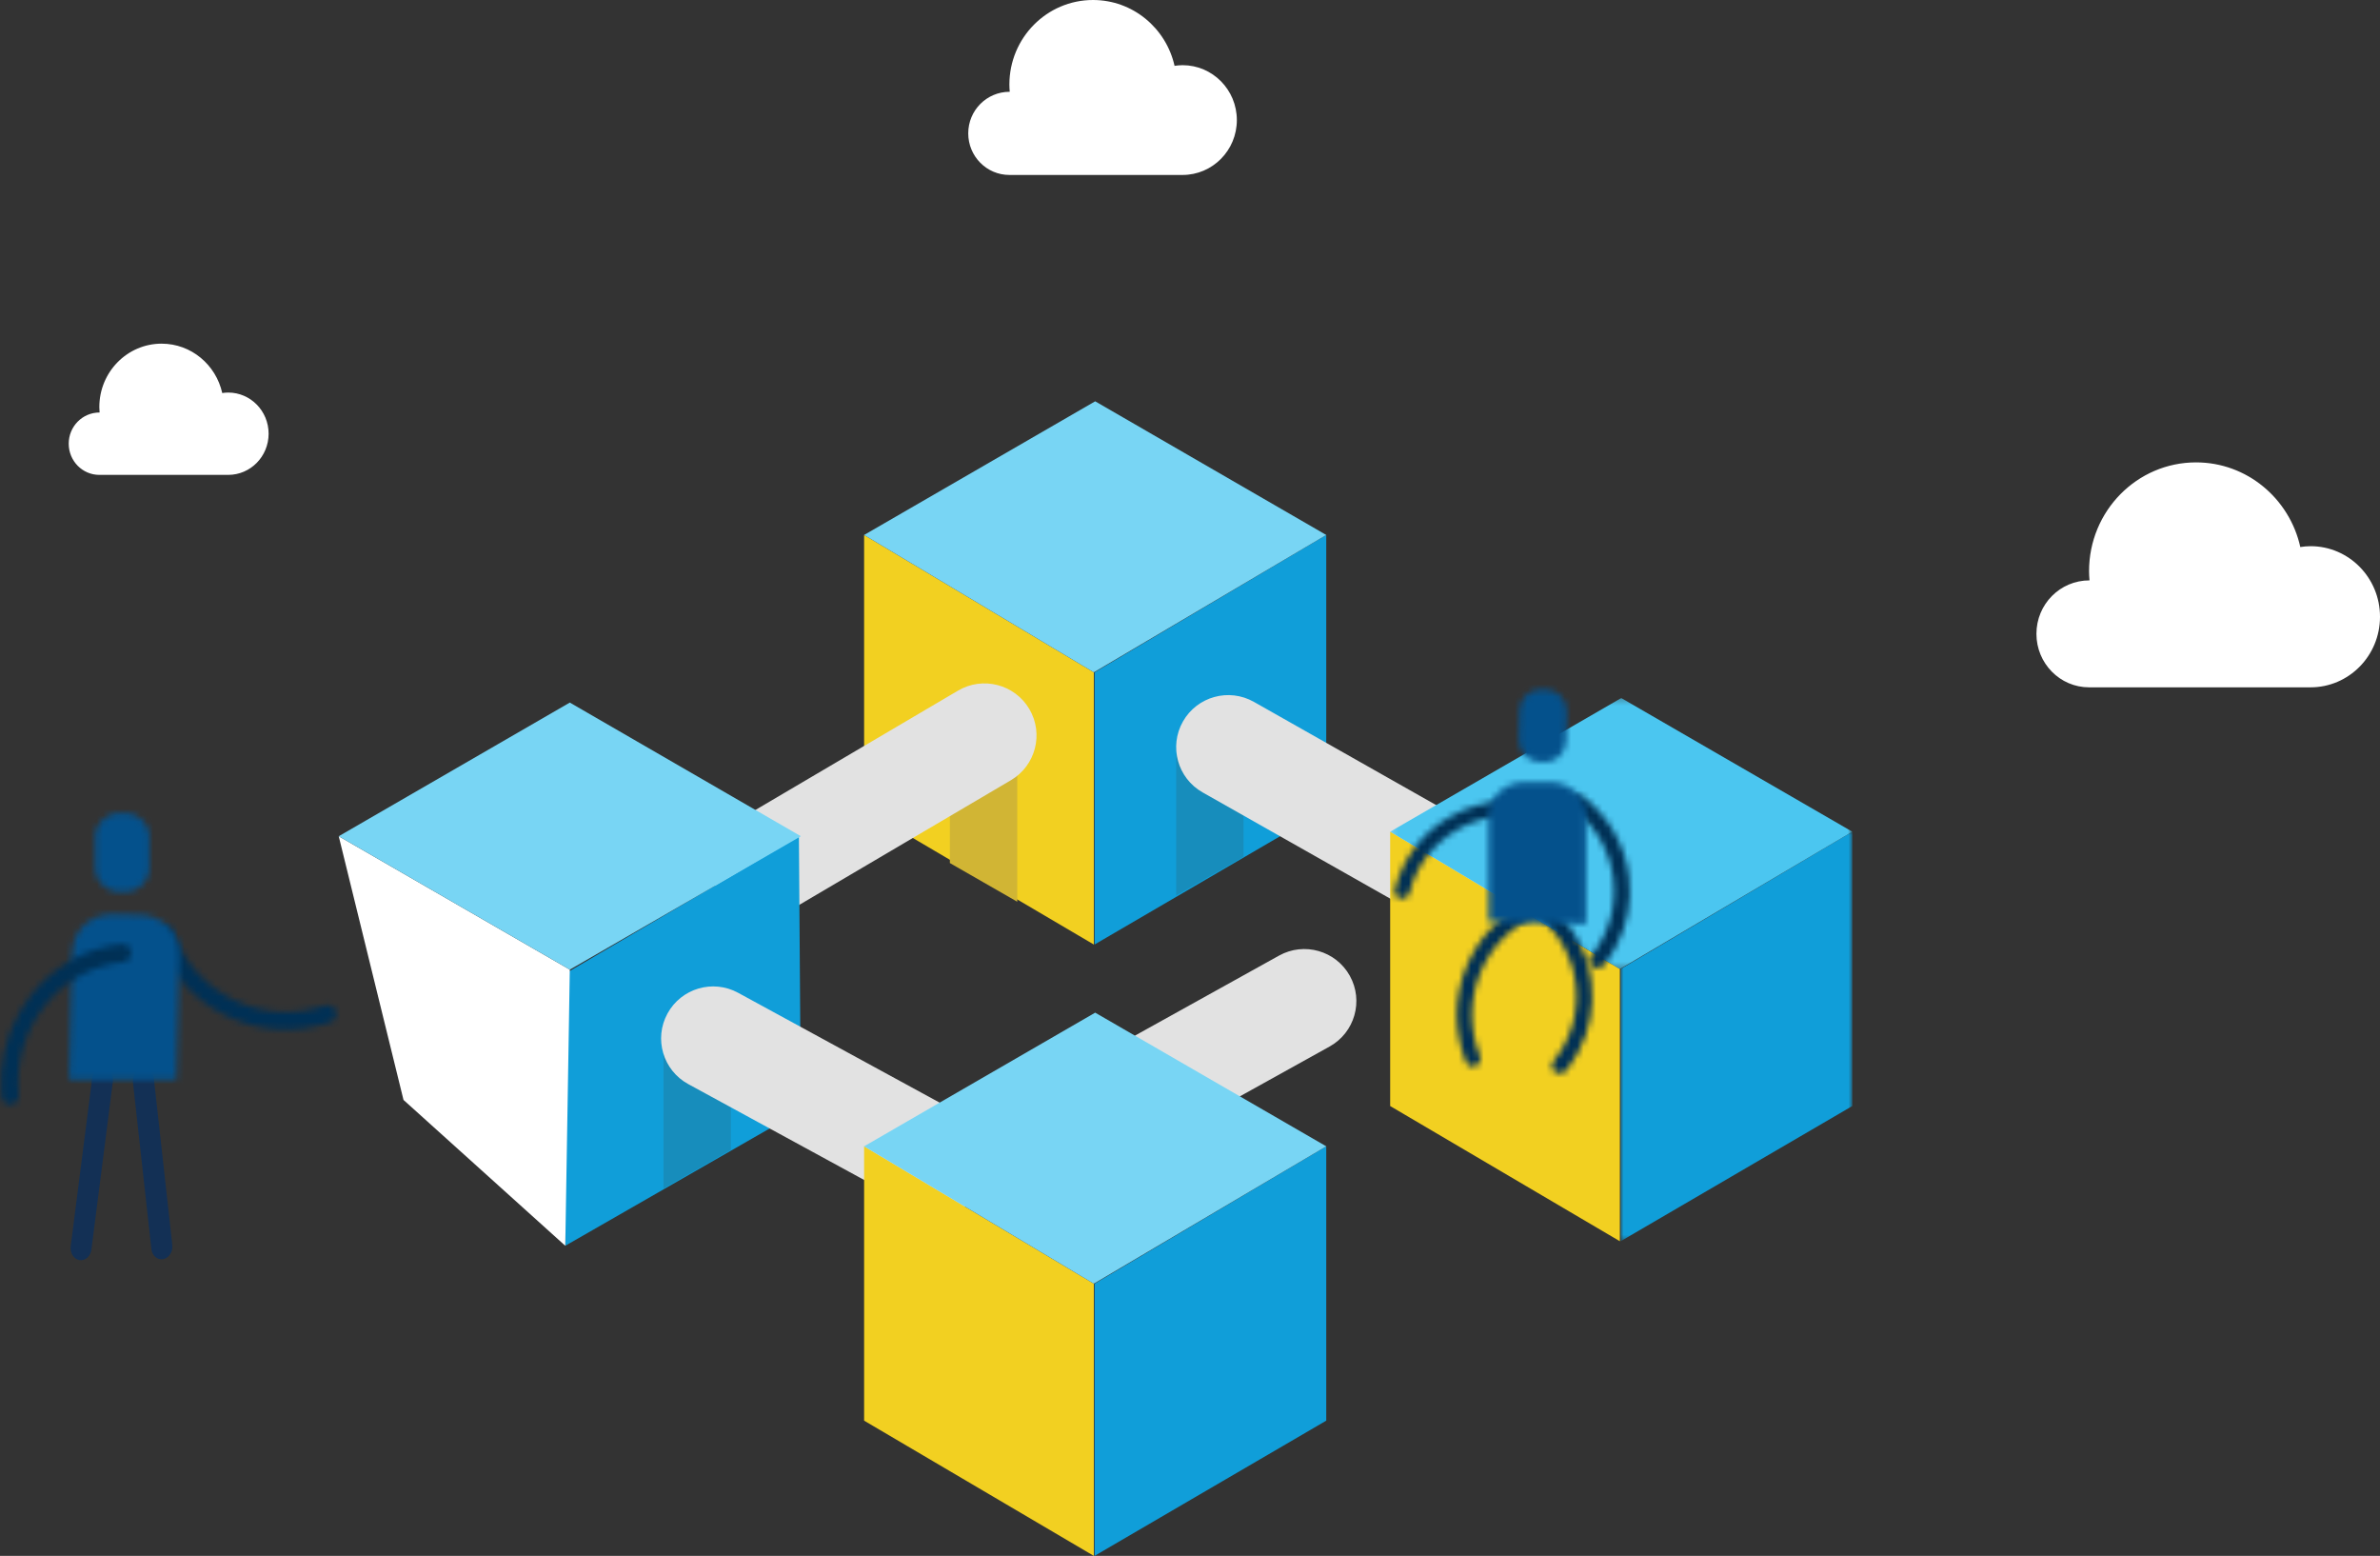 <svg xmlns="http://www.w3.org/2000/svg" xmlns:xlink="http://www.w3.org/1999/xlink" width="381" height="249" viewBox="0 0 381 249">
    <rect x="0" y="0" width="381" height="249" fill="#333333" stroke="none"/>
    <defs>
        <path id="hb54sler7a" d="M0.015 0.005L37.101 0.005 37.101 65.548 0.015 65.548z"/>
        <path id="zcgex0lkuc" d="M0.227 0.286L74.208 0.286 74.208 43.659 0.227 43.659z"/>
        <path id="4ktnpherie" d="M.957.214C.222.466-.171 1.266.081 2c1.89 5.524 5.822 9.978 11.072 12.545 5.168 2.528 11.003 2.929 16.461 1.137l.263-.089c.736-.25 1.129-1.05.877-1.785-.029-.084-.065-.164-.107-.238-.326-.577-1.023-.853-1.68-.635-4.794 1.646-9.998 1.323-14.573-.913C7.82 9.784 4.392 5.901 2.746 1.088 2.547.51 1.993.125 1.42.125c-.156 0-.313.029-.464.09z"/>
        <path id="rwi2xvad6g" d="M.69 5.239C.589 5.74.53 6.26.519 6.79L.07 26.791h17.173l.45-19.597c.012-.532-.023-1.052-.102-1.559C17.128 2.618 14.456.47 11.471.4L7.04.294 6.888.292C3.961.293 1.278 2.297.69 5.24z"/>
        <path id="ojucwdvx1i" d="M4.12.107C1.975.107.235 1.8.235 3.887v5.081c0 2.089 1.74 3.781 3.885 3.781h.91c2.147 0 3.886-1.692 3.886-3.78V3.887C8.916 1.8 7.177.107 5.03.107h-.91z"/>
        <path id="qcmd4pldvk" d="M19.481.105c-2.685.276-5.246 1.057-7.584 2.287l-.003.002c-2.621 1.38-4.96 3.326-6.88 5.761C2.188 11.736.538 16.043.21 20.569l-.01.142c-.06.897-.067 1.8-.022 2.71.017.355.044.71.076 1.067.067.7.605 1.231 1.253 1.288l.037.003c.072.005.144.003.218-.004.757-.078 1.294-.774 1.235-1.568-.487-5.168.984-10.221 4.147-14.234C10.31 5.96 14.787 3.468 19.751 2.96c.758-.08 1.285-.781 1.236-1.568C20.917.65 20.32.098 19.62.098c-.046 0-.092.002-.139.007z"/>
        <path id="dsjuei4fem" d="M8.75 2.922C4.53 5.464 1.55 9.445.34 14.149l-.056.228c-.155.637.246 1.28.896 1.432.074.018.149.028.222.032.57.028 1.093-.344 1.236-.911 1.01-4.164 3.642-7.73 7.376-9.982 3.736-2.25 8.141-2.938 12.402-1.936.652.153 1.34-.246 1.46-.88.155-.638-.246-1.28-.896-1.433-1.466-.345-2.948-.515-4.42-.515-3.433 0-6.81.93-9.81 2.738z"/>
        <path id="m4k2k5upoo" d="M.233 3.715L.127 8.392c-.044 1.923 1.441 3.518 3.317 3.563l.795.018c1.875.046 3.43-1.476 3.475-3.4l.106-4.677C7.863 1.974 6.378.38 4.503.334l-.795-.02h-.08C1.787.314.275 1.82.232 3.714z"/>
        <path id="bk70jenycq" d="M11.996.233C7.294 2.231 3.626 6.005 1.673 10.856-.252 15.631-.29 20.89 1.556 25.69l.091.231c.257.646.974.955 1.599.688.072-.03.139-.067.2-.108.485-.325.69-.965.465-1.543-1.686-4.212-1.68-8.899.022-13.127 1.703-4.227 4.899-7.516 8.997-9.257.626-.267.95-1.032.665-1.653-.195-.488-.652-.784-1.133-.784-.155 0-.313.031-.466.096z"/>
        <path id="x3qjj2crvs" d="M.546.512c-.41.551-.334 1.317.217 1.74C4.38 5.014 6.677 8.987 7.232 13.438c.553 4.45-.703 8.845-3.537 12.38-.423.55-.336 1.318.216 1.74.054.04.11.075.167.107l.03.015c.531.27 1.202.141 1.586-.336.194-.244.383-.491.567-.743.466-.64.89-1.304 1.268-1.986l.061-.109c1.894-3.46 2.657-7.396 2.162-11.368-.336-2.7-1.231-5.247-2.613-7.515 0-.002-.001-.002-.002-.003C5.905 3.597 4.285 1.794 2.328.3c-.232-.177-.507-.263-.78-.263C1.17.037.797.2.545.512z"/>
        <path id="7632jfl66u" d="M.568.662c-.41.55-.335 1.317.216 1.74 3.618 2.76 5.915 6.734 6.47 11.186.553 4.45-.703 8.844-3.537 12.38-.423.55-.336 1.317.215 1.738.054.04.11.077.168.108l.03.015c.531.271 1.201.142 1.586-.336.194-.244.383-.49.566-.742.466-.64.89-1.305 1.27-1.986l.06-.11c1.894-3.46 2.657-7.395 2.162-11.368-.336-2.7-1.231-5.247-2.613-7.515l-.002-.002C5.926 3.746 4.306 1.944 2.35.45 2.12.271 1.844.185 1.57.185c-.377 0-.75.164-1 .476z"/>
        <path id="szvevnso8w" d="M.42 4.517c-.082.43-.125.872-.125 1.325L.3 22.527l15.607.348.006-17.029c0-.451-.042-.894-.124-1.324-.474-2.514-2.87-4.274-5.53-4.334L10.12.187 6.09.185C3.377.185.904 1.96.42 4.517z"/>
    </defs>
    <g fill="none" fill-rule="evenodd">
        <g>
            <path fill="#E2E2E2" d="M150.752 88.935c4.022-2.234 9.095-.788 11.332 3.23 2.236 4.018.788 9.085-3.235 11.319l-36.004 19.992c-4.023 2.233-9.097.787-11.333-3.23-2.236-4.019-.788-9.086 3.234-11.32l36.006-19.991z" transform="translate(54 64)"/>
            <path fill="#109ED9" d="M121.224 43.598L121.224 87.159 158.311 65.52 158.311 21.616z" transform="translate(54 64)"/>
            <path fill="#F2D021" d="M84.33 65.52L121.102 87.16 121.102 43.598 84.33 21.616z" transform="translate(54 64)"/>
            <path fill="#78D5F4" d="M84.33 21.616L121.102 43.598 158.311 21.616 121.32 0.225z" transform="translate(54 64)"/>
            <path fill="#D1B534" d="M98.06 64.144L98.06 74.123 108.846 80.312 108.846 57.705z" transform="translate(54 64)"/>
            <path fill="#178DBC" d="M145.072 63.146L145.072 73.125 134.286 79.314 134.286 56.707z" transform="translate(54 64)"/>
            <path fill="#E2E2E2" d="M182.567 68.616c4.005 2.267 5.41 7.346 3.141 11.345-2.27 4-7.354 5.404-11.358 3.137L138.512 62.81c-4.004-2.266-5.411-7.346-3.141-11.346 2.27-3.999 7.354-5.403 11.358-3.137l35.838 20.289zM99.367 46.526c3.965-2.334 9.073-1.016 11.41 2.944 2.338 3.96 1.019 9.062-2.946 11.396L72.343 81.762c-3.964 2.334-9.073 1.016-11.41-2.944-2.337-3.96-1.018-9.062 2.947-11.397l35.487-20.895z" transform="translate(54 64)"/>
            <g transform="translate(54 64) translate(205.423 69.1)">
                <mask id="5tqr6wrhrb" fill="#fff">
                    <use xlink:href="#hb54sler7a"/>
                </mask>
                <path fill="#109ED9" d="M0.015 21.986L0.015 65.548 37.101 43.909 37.101 0.005z" mask="url(#5tqr6wrhrb)"/>
            </g>
            <path fill="#F2D021" d="M168.544 113.009L205.316 134.648 205.316 91.087 168.544 69.105z" transform="translate(54 64)"/>
            <g transform="translate(54 64) translate(168.317 47.428)">
                <mask id="8n6213ccud" fill="#fff">
                    <use xlink:href="#zcgex0lkuc"/>
                </mask>
                <path fill="#4BC6F0" d="M0.227 21.677L36.999 43.659 74.208 21.677 37.217 0.286z" mask="url(#8n6213ccud)"/>
            </g>
            <path fill="#109ED9" d="M36.491 91.811L36.491 135.373 74.207 113.734 73.892 69.858z" transform="translate(54 64)"/>
            <path fill="#FFF" d="M10.595 112.032L36.491 135.373 37.216 91.181 0.226 69.83z" transform="translate(54 64)"/>
            <path fill="#78D5F4" d="M0.226 69.829L37.216 91.181 74.207 69.829 37.216 48.439z" transform="translate(54 64)"/>
            <path fill="#178DBC" d="M62.998 110.05L62.998 120.029 52.212 126.218 52.212 103.611z" transform="translate(54 64)"/>
            <path fill="#E2E2E2" d="M100.321 114.588c4.04 2.202 5.53 7.258 3.325 11.293-2.204 4.036-7.266 5.523-11.306 3.321l-36.163-19.705c-4.04-2.201-5.53-7.257-3.325-11.292 2.204-4.036 7.266-5.523 11.306-3.321l36.163 19.704z" transform="translate(54 64)"/>
            <path fill="#109ED9" d="M121.224 141.438L121.224 184.999 158.311 163.36 158.311 119.456z" transform="translate(54 64)"/>
            <path fill="#F2D021" d="M84.33 163.36L121.102 185 121.102 141.438 84.33 119.456z" transform="translate(54 64)"/>
            <path fill="#78D5F4" d="M84.33 119.456L121.102 141.438 158.311 119.456 121.32 98.065z" transform="translate(54 64)"/>
        </g>
        <g>
            <path fill="#133055" d="M24.237 69.895c.118 1.068.964 1.791 1.887 1.616.925-.176 1.577-1.183 1.459-2.252l-2.946-26.608c-.118-1.069-.963-1.791-1.887-1.616-.924.175-1.577 1.183-1.46 2.252l2.947 26.608zM11.321 69.447c-.137 1.079.493 2.072 1.408 2.218.916.146 1.769-.61 1.907-1.689L18.068 43.1c.138-1.079-.491-2.072-1.407-2.218-.915-.146-1.769.61-1.907 1.689l-3.433 26.877z" transform="translate(0 130)"/>
            <g transform="translate(0 130) translate(25 18)">
                <mask id="t3p0t6f2yf" fill="#fff">
                    <use xlink:href="#4ktnpherie"/>
                </mask>
                <path fill="#003055" d="M-5.043 0.008L11.124 28.622 33.57 15.973 17.403 -12.642z" mask="url(#t3p0t6f2yf)"/>
            </g>
            <g transform="translate(0 130) translate(11 16)">
                <mask id="n8eg4kxu8h" fill="#fff">
                    <use xlink:href="#rwi2xvad6g"/>
                </mask>
                <path fill="#04518C" d="M-2.988 29.92L20.753 29.92 20.753 -2.836 -2.988 -2.836z" mask="url(#n8eg4kxu8h)"/>
            </g>
            <g transform="translate(0 130) translate(15)">
                <mask id="kbnm7buyfj" fill="#fff">
                    <use xlink:href="#ojucwdvx1i"/>
                </mask>
                <path fill="#04518C" d="M-2.822 15.728L11.974 15.728 11.974 -2.872 -2.822 -2.872z" mask="url(#kbnm7buyfj)"/>
            </g>
            <g transform="translate(0 130) translate(0 21)">
                <mask id="8wqe8oe5ol" fill="#fff">
                    <use xlink:href="#qcmd4pldvk"/>
                </mask>
                <path fill="#003055" d="M22.027 30.489L24.337 -2.722 -1.086 -4.632 -3.397 28.578z" mask="url(#8wqe8oe5ol)"/>
            </g>
        </g>
        <g>
            <g transform="translate(223 110) translate(0 18)">
                <mask id="yejz5w1xmn" fill="#fff">
                    <use xlink:href="#dsjuei4fem"/>
                </mask>
                <path fill="#003055" d="M26.79 -2.054L-1.485 -3.469 -2.614 18.265 25.66 19.679z" mask="url(#yejz5w1xmn)"/>
            </g>
            <g transform="translate(223 110) translate(20)">
                <mask id="6n6ovojb6p" fill="#fff">
                    <use xlink:href="#m4k2k5upoo"/>
                </mask>
                <path fill="#04518C" d="M-2.686 14.551L10.244 14.861 10.632 -2.263 -2.297 -2.573z" mask="url(#6n6ovojb6p)"/>
            </g>
            <g transform="translate(223 110) translate(10 34)">
                <mask id="2soyh0ts3r" fill="#fff">
                    <use xlink:href="#bk70jenycq"/>
                </mask>
                <path fill="#003055" d="M13.457 -4.474L-10.572 11.601 1.618 31.05 25.646 14.975z" mask="url(#2soyh0ts3r)"/>
            </g>
            <g transform="translate(223 110) translate(22 34)">
                <mask id="o58rnv9sbt" fill="#fff">
                    <use xlink:href="#x3qjj2crvs"/>
                </mask>
                <path fill="#003055" d="M-14.082 21.238L-0.105 -4.1 20.568 6.747 6.59 32.085z" mask="url(#o58rnv9sbt)"/>
            </g>
            <g transform="translate(223 110) translate(28 17)">
                <mask id="wmhmomfirv" fill="#fff">
                    <use xlink:href="#7632jfl66u"/>
                </mask>
                <path fill="#003055" d="M-14.061 21.388L-0.083 -3.951 20.59 6.897 6.611 32.235z" mask="url(#wmhmomfirv)"/>
            </g>
            <g transform="translate(223 110) translate(15 15)">
                <mask id="iksmqdv20x" fill="#fff">
                    <use xlink:href="#szvevnso8w"/>
                </mask>
                <path fill="#04518C" d="M-2.956 25.118L18.62 25.6 19.298 -2.274 -2.278 -2.755z" mask="url(#iksmqdv20x)"/>
            </g>
        </g>
        <g fill="#FFF">
            <path d="M24.579 62.903C23.573 58.38 19.61 55 14.867 55 9.363 55 4.9 59.546 4.9 65.153c0 .292.02.578.043.863C2.194 66.014 0 68.25 0 71.007 0 73.765 2.194 76 4.9 76h20.633C29.105 76 32 73.05 32 69.412c0-3.639-2.895-6.588-6.467-6.588-.325 0-.642.032-.954.08zM177.028 10.538C175.676 4.507 170.352 0 163.977 0c-7.396 0-13.391 6.06-13.391 13.537 0 .39.025.771.057 1.151-3.695-.003-6.643 2.978-6.643 6.655 0 3.676 2.948 6.657 6.586 6.657h27.724c4.8 0 8.69-3.933 8.69-8.784 0-4.851-3.89-8.784-8.69-8.784-.437 0-.863.043-1.282.106zM357.245 87.549C355.515 79.795 348.705 74 340.552 74c-9.46 0-17.129 7.793-17.129 17.405 0 .5.033.991.074 1.48-4.726-.004-8.497 3.828-8.497 8.556 0 4.727 3.771 8.559 8.423 8.559h35.462c6.139 0 11.115-5.056 11.115-11.294 0-6.237-4.976-11.294-11.115-11.294-.558 0-1.104.056-1.64.137z" transform="translate(11)"/>
        </g>
    </g>
</svg>
